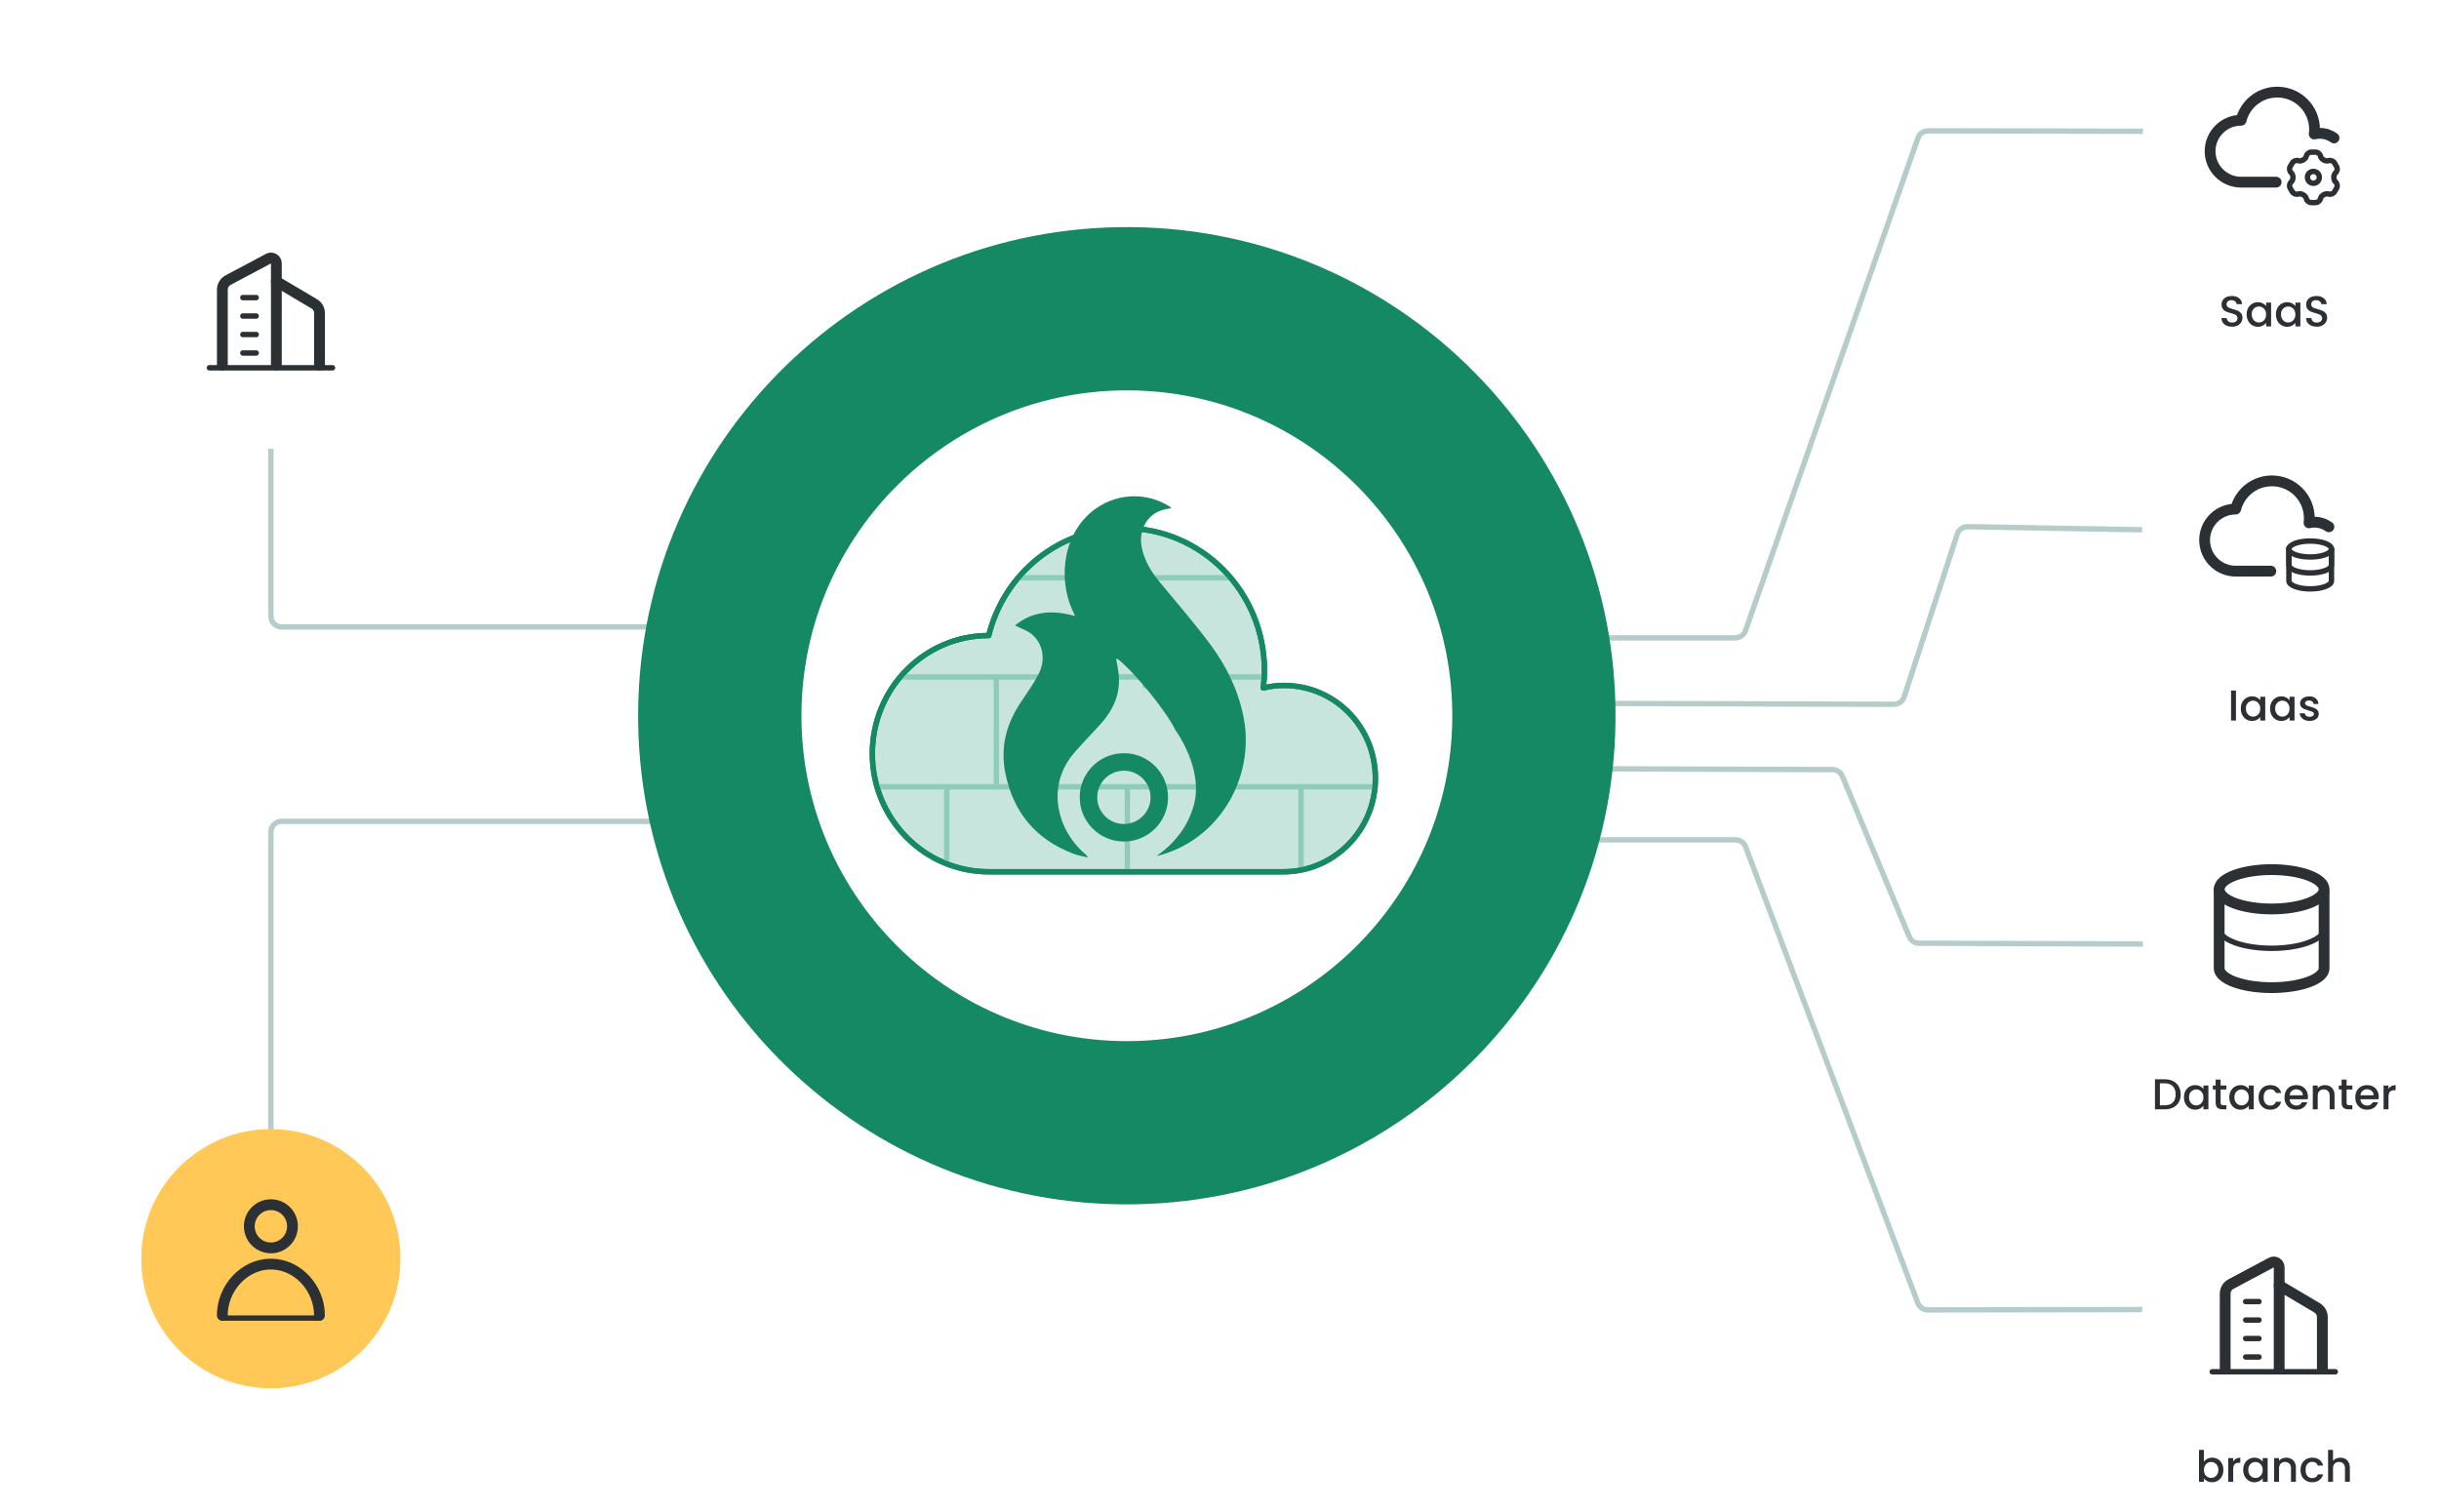 <?xml version="1.0" encoding="UTF-8"?> <svg xmlns="http://www.w3.org/2000/svg" width="271" height="168" viewBox="0 0 271 168" fill="none"><g clip-path="url(#clip0_14189_34152)"><rect width="270" height="168" transform="translate(0.5)" fill="white"></rect><rect width="270" height="168" transform="translate(1)" fill="white"></rect><g clip-path="url(#clip1_14189_34152)"><rect width="270" height="168" transform="translate(1)" fill="white"></rect><path d="M164.96 78.13L210.426 78.263C210.947 78.264 211.41 77.929 211.572 77.434L217.474 59.356C217.638 58.855 218.109 58.518 218.637 58.528L240.104 58.908" stroke="#B5CCCB" stroke-width="0.6" stroke-linecap="round"></path><g filter="url(#filter0_d_14189_34152)"><circle cx="14.4" cy="14.4" r="14.4" transform="matrix(1 0 0 -1 238 73.87)" fill="white"></circle></g><path d="M254.324 61.008C254.324 61.243 254.573 61.469 255.017 61.635C255.46 61.801 256.061 61.895 256.689 61.895C257.316 61.895 257.917 61.801 258.36 61.635C258.804 61.469 259.053 61.243 259.053 61.008C259.053 60.773 258.804 60.547 258.36 60.381C257.917 60.215 257.316 60.122 256.689 60.122C256.061 60.122 255.46 60.215 255.017 60.381C254.573 60.547 254.324 60.773 254.324 61.008Z" stroke="#2A3033" stroke-width="0.6" stroke-linecap="round" stroke-linejoin="round"></path><path d="M254.324 61.007V62.781C254.324 63.016 254.573 63.241 255.017 63.407C255.46 63.574 256.061 63.667 256.689 63.667C257.316 63.667 257.917 63.574 258.36 63.407C258.804 63.241 259.053 63.016 259.053 62.781V61.007" stroke="#2A3033" stroke-width="0.6" stroke-linecap="round" stroke-linejoin="round"></path><path d="M254.324 60.928V64.552C254.324 64.788 254.573 65.013 255.017 65.179C255.46 65.346 256.061 65.439 256.689 65.439C257.316 65.439 257.917 65.346 258.36 65.179C258.804 65.013 259.053 64.788 259.053 64.552V61.049" stroke="#2A3033" stroke-width="0.6" stroke-linecap="round" stroke-linejoin="round"></path><path d="M252.314 63.467H248.411C246.503 63.467 244.957 61.923 244.957 60.018C244.957 58.114 246.503 56.57 248.411 56.57C248.86 54.772 250.486 53.435 252.434 53.435C254.73 53.435 256.591 55.293 256.591 57.586C256.591 57.759 256.578 57.933 256.558 58.1C256.752 58.053 256.959 58.027 257.167 58.027C257.762 58.027 258.314 58.218 258.763 58.542" stroke="#2A3033" stroke-width="1.2" stroke-linecap="round" stroke-linejoin="round"></path><path d="M240.53 119.935C240.885 119.935 241.196 120.003 241.461 120.141C241.73 120.275 241.936 120.471 242.08 120.727C242.228 120.979 242.301 121.275 242.301 121.615C242.301 121.954 242.228 122.248 242.08 122.498C241.936 122.747 241.73 122.939 241.461 123.074C241.196 123.205 240.885 123.271 240.53 123.271H239.44V119.935H240.53ZM240.53 122.824C240.92 122.824 241.22 122.719 241.428 122.507C241.636 122.296 241.74 121.999 241.74 121.615C241.74 121.227 241.636 120.925 241.428 120.707C241.22 120.49 240.92 120.381 240.53 120.381H239.988V122.824H240.53ZM242.661 121.936C242.661 121.671 242.716 121.435 242.824 121.231C242.936 121.026 243.087 120.867 243.276 120.755C243.468 120.64 243.679 120.583 243.909 120.583C244.117 120.583 244.298 120.624 244.452 120.707C244.608 120.787 244.733 120.888 244.826 121.01V120.626H245.378V123.271H244.826V122.877C244.733 123.002 244.607 123.106 244.447 123.189C244.287 123.272 244.104 123.314 243.9 123.314C243.672 123.314 243.464 123.256 243.276 123.141C243.087 123.023 242.936 122.859 242.824 122.651C242.716 122.44 242.661 122.202 242.661 121.936ZM244.826 121.946C244.826 121.763 244.788 121.605 244.711 121.471C244.637 121.336 244.54 121.234 244.418 121.163C244.296 121.093 244.165 121.058 244.024 121.058C243.884 121.058 243.752 121.093 243.631 121.163C243.509 121.231 243.41 121.331 243.333 121.466C243.26 121.597 243.223 121.754 243.223 121.936C243.223 122.119 243.26 122.279 243.333 122.416C243.41 122.554 243.509 122.659 243.631 122.733C243.756 122.803 243.887 122.839 244.024 122.839C244.165 122.839 244.296 122.803 244.418 122.733C244.54 122.663 244.637 122.56 244.711 122.426C244.788 122.288 244.826 122.128 244.826 121.946ZM246.735 121.072V122.536C246.735 122.635 246.758 122.707 246.802 122.752C246.85 122.794 246.93 122.815 247.042 122.815H247.378V123.271H246.946C246.7 123.271 246.511 123.213 246.38 123.098C246.249 122.983 246.183 122.795 246.183 122.536V121.072H245.871V120.626H246.183V119.968H246.735V120.626H247.378V121.072H246.735ZM247.7 121.936C247.7 121.671 247.755 121.435 247.863 121.231C247.975 121.026 248.126 120.867 248.315 120.755C248.507 120.64 248.718 120.583 248.948 120.583C249.156 120.583 249.337 120.624 249.491 120.707C249.647 120.787 249.772 120.888 249.865 121.01V120.626H250.417V123.271H249.865V122.877C249.772 123.002 249.646 123.106 249.486 123.189C249.326 123.272 249.143 123.314 248.939 123.314C248.711 123.314 248.503 123.256 248.315 123.141C248.126 123.023 247.975 122.859 247.863 122.651C247.755 122.44 247.7 122.202 247.7 121.936ZM249.865 121.946C249.865 121.763 249.827 121.605 249.75 121.471C249.676 121.336 249.579 121.234 249.457 121.163C249.335 121.093 249.204 121.058 249.063 121.058C248.923 121.058 248.791 121.093 248.67 121.163C248.548 121.231 248.449 121.331 248.372 121.466C248.299 121.597 248.262 121.754 248.262 121.936C248.262 122.119 248.299 122.279 248.372 122.416C248.449 122.554 248.548 122.659 248.67 122.733C248.795 122.803 248.926 122.839 249.063 122.839C249.204 122.839 249.335 122.803 249.457 122.733C249.579 122.663 249.676 122.56 249.75 122.426C249.827 122.288 249.865 122.128 249.865 121.946ZM250.953 121.946C250.953 121.674 251.008 121.435 251.117 121.231C251.229 121.023 251.382 120.863 251.577 120.751C251.773 120.639 251.997 120.583 252.249 120.583C252.569 120.583 252.833 120.659 253.041 120.813C253.253 120.963 253.395 121.179 253.469 121.461H252.878C252.83 121.33 252.753 121.227 252.648 121.154C252.542 121.08 252.409 121.043 252.249 121.043C252.025 121.043 251.846 121.123 251.712 121.283C251.581 121.44 251.515 121.661 251.515 121.946C251.515 122.231 251.581 122.453 251.712 122.613C251.846 122.773 252.025 122.853 252.249 122.853C252.566 122.853 252.776 122.714 252.878 122.435H253.469C253.392 122.704 253.248 122.919 253.037 123.079C252.825 123.235 252.563 123.314 252.249 123.314C251.997 123.314 251.773 123.258 251.577 123.146C251.382 123.031 251.229 122.871 251.117 122.666C251.008 122.458 250.953 122.218 250.953 121.946ZM256.438 121.883C256.438 121.983 256.432 122.072 256.419 122.152H254.398C254.414 122.363 254.492 122.533 254.633 122.661C254.774 122.789 254.947 122.853 255.152 122.853C255.446 122.853 255.654 122.73 255.776 122.483H256.366C256.286 122.727 256.14 122.927 255.929 123.083C255.721 123.237 255.462 123.314 255.152 123.314C254.899 123.314 254.672 123.258 254.47 123.146C254.272 123.031 254.115 122.871 254 122.666C253.888 122.458 253.832 122.218 253.832 121.946C253.832 121.674 253.886 121.435 253.995 121.231C254.107 121.023 254.262 120.863 254.46 120.751C254.662 120.639 254.892 120.583 255.152 120.583C255.401 120.583 255.624 120.637 255.819 120.746C256.014 120.855 256.166 121.008 256.275 121.207C256.384 121.402 256.438 121.627 256.438 121.883ZM255.867 121.711C255.864 121.509 255.792 121.347 255.651 121.226C255.51 121.104 255.336 121.043 255.128 121.043C254.939 121.043 254.777 121.104 254.643 121.226C254.508 121.344 254.428 121.506 254.403 121.711H255.867ZM258.311 120.583C258.519 120.583 258.704 120.626 258.868 120.712C259.034 120.799 259.164 120.927 259.256 121.096C259.349 121.266 259.396 121.471 259.396 121.711V123.271H258.853V121.792C258.853 121.555 258.794 121.375 258.676 121.25C258.557 121.122 258.396 121.058 258.191 121.058C257.986 121.058 257.823 121.122 257.701 121.25C257.583 121.375 257.524 121.555 257.524 121.792V123.271H256.976V120.626H257.524V120.928C257.613 120.819 257.727 120.735 257.864 120.674C258.005 120.613 258.154 120.583 258.311 120.583ZM260.732 121.072V122.536C260.732 122.635 260.754 122.707 260.799 122.752C260.847 122.794 260.927 122.815 261.039 122.815H261.375V123.271H260.943C260.697 123.271 260.508 123.213 260.377 123.098C260.246 122.983 260.18 122.795 260.18 122.536V121.072H259.868V120.626H260.18V119.968H260.732V120.626H261.375V121.072H260.732ZM264.304 121.883C264.304 121.983 264.297 122.072 264.284 122.152H262.264C262.28 122.363 262.358 122.533 262.499 122.661C262.64 122.789 262.812 122.853 263.017 122.853C263.312 122.853 263.52 122.73 263.641 122.483H264.232C264.152 122.727 264.006 122.927 263.795 123.083C263.587 123.237 263.328 123.314 263.017 123.314C262.764 123.314 262.537 123.258 262.336 123.146C262.137 123.031 261.98 122.871 261.865 122.666C261.753 122.458 261.697 122.218 261.697 121.946C261.697 121.674 261.752 121.435 261.86 121.231C261.972 121.023 262.128 120.863 262.326 120.751C262.528 120.639 262.758 120.583 263.017 120.583C263.267 120.583 263.489 120.637 263.684 120.746C263.88 120.855 264.032 121.008 264.14 121.207C264.249 121.402 264.304 121.627 264.304 121.883ZM263.732 121.711C263.729 121.509 263.657 121.347 263.516 121.226C263.376 121.104 263.201 121.043 262.993 121.043C262.804 121.043 262.643 121.104 262.508 121.226C262.374 121.344 262.294 121.506 262.268 121.711H263.732ZM265.389 121.01C265.469 120.875 265.575 120.771 265.706 120.698C265.84 120.621 265.999 120.583 266.181 120.583V121.149H266.042C265.828 121.149 265.664 121.203 265.552 121.312C265.444 121.421 265.389 121.61 265.389 121.879V123.271H264.842V120.626H265.389V121.01Z" fill="#2A3033"></path><path d="M165.099 70.882L192.813 70.881C193.323 70.88 193.777 70.558 193.945 70.077L213.101 15.345C213.27 14.863 213.725 14.54 214.236 14.541L239.499 14.588" stroke="#B5CCCB" stroke-width="0.6" stroke-linecap="round"></path><path d="M165.099 93.327L192.835 93.328C193.334 93.328 193.781 93.637 193.957 94.103L213.089 144.788C213.266 145.255 213.713 145.564 214.213 145.563L239.499 145.52" stroke="#B5CCCB" stroke-width="0.6" stroke-linecap="round"></path><path d="M165.103 85.386L203.606 85.523C204.088 85.524 204.522 85.815 204.708 86.26L212.132 104.078C212.317 104.523 212.751 104.814 213.234 104.815L239.753 104.905" stroke="#B5CCCB" stroke-width="0.6" stroke-linecap="round"></path><g filter="url(#filter1_d_14189_34152)"><circle cx="14.4" cy="14.4" r="14.4" transform="matrix(1 0 0 -1 238 117.67)" fill="white"></circle></g><path d="M246.574 98.821C246.574 99.401 247.188 99.957 248.281 100.367C249.375 100.777 250.857 101.007 252.403 101.007C253.949 101.007 255.431 100.777 256.525 100.367C257.618 99.957 258.232 99.401 258.232 98.821C258.232 98.241 257.618 97.685 256.525 97.275C255.431 96.865 253.949 96.635 252.403 96.635C250.857 96.635 249.375 96.865 248.281 97.275C247.188 97.685 246.574 98.241 246.574 98.821Z" stroke="#2A3033" stroke-width="1.2" stroke-linecap="round" stroke-linejoin="round"></path><path d="M246.574 98.822V103.194C246.574 103.774 247.188 104.329 248.281 104.739C249.375 105.149 250.857 105.38 252.403 105.38C253.949 105.38 255.431 105.149 256.525 104.739C257.618 104.329 258.232 103.774 258.232 103.194V98.822" stroke="#2A3033" stroke-width="0.6" stroke-linecap="round" stroke-linejoin="round"></path><path d="M246.574 98.822V107.603C246.574 108.173 247.188 108.719 248.281 109.122C249.375 109.525 250.857 109.751 252.403 109.751C253.949 109.751 255.431 109.525 256.525 109.122C257.618 108.719 258.232 108.173 258.232 107.603V99.116" stroke="#2A3033" stroke-width="1.2" stroke-linecap="round" stroke-linejoin="round"></path><g filter="url(#filter2_d_14189_34152)"><circle cx="14.4" cy="14.4" r="14.4" transform="matrix(1 0 0 -1 238 30.67)" fill="white"></circle></g><path d="M257.51 20.175C257.768 19.917 257.768 19.499 257.51 19.241C257.252 18.983 256.834 18.983 256.576 19.241C256.318 19.499 256.318 19.917 256.576 20.175C256.834 20.433 257.252 20.433 257.51 20.175Z" stroke="#2A3033" stroke-width="0.6" stroke-linecap="round" stroke-linejoin="round"></path><path d="M259.318 19.709C259.318 19.704 259.318 19.7 259.317 19.695C259.316 19.509 259.375 19.325 259.512 19.199V19.199C259.707 19.019 259.75 18.727 259.616 18.498L259.395 18.12C259.26 17.889 258.983 17.78 258.727 17.858V17.858C258.548 17.912 258.356 17.871 258.194 17.777C258.184 17.771 258.173 17.765 258.163 17.759C258.001 17.669 257.871 17.525 257.829 17.345V17.345C257.769 17.088 257.54 16.907 257.277 16.907H256.812C256.548 16.907 256.32 17.088 256.259 17.345V17.345C256.217 17.525 256.087 17.669 255.926 17.759C255.915 17.765 255.905 17.771 255.894 17.777C255.732 17.872 255.541 17.912 255.362 17.858V17.858C255.105 17.78 254.829 17.889 254.693 18.12L254.472 18.498C254.338 18.727 254.381 19.019 254.577 19.199V19.199C254.713 19.325 254.772 19.509 254.771 19.695C254.771 19.7 254.771 19.704 254.771 19.709C254.771 19.714 254.771 19.719 254.771 19.723C254.772 19.909 254.713 20.094 254.577 20.22V20.22C254.381 20.399 254.338 20.691 254.472 20.92L254.693 21.298C254.829 21.529 255.105 21.638 255.362 21.561V21.561C255.541 21.507 255.732 21.547 255.894 21.641C255.905 21.647 255.915 21.653 255.925 21.659C256.087 21.75 256.217 21.893 256.259 22.074V22.074C256.32 22.33 256.548 22.511 256.812 22.511H257.276C257.54 22.511 257.769 22.33 257.829 22.073V22.073C257.871 21.893 258.001 21.749 258.163 21.659C258.173 21.653 258.184 21.647 258.194 21.641C258.356 21.547 258.547 21.507 258.726 21.561V21.561C258.983 21.638 259.26 21.529 259.395 21.298L259.616 20.92C259.75 20.691 259.707 20.399 259.511 20.22V20.22C259.375 20.094 259.316 19.909 259.317 19.724C259.318 19.719 259.318 19.714 259.318 19.709Z" stroke="#2A3033" stroke-width="0.6" stroke-linejoin="round"></path><path d="M252.905 20.242H249.012C247.109 20.242 245.566 18.702 245.566 16.802C245.566 14.902 247.109 13.362 249.012 13.362C249.459 11.569 251.082 10.235 253.025 10.235C255.315 10.235 257.172 12.089 257.172 14.376C257.172 14.549 257.158 14.722 257.138 14.889C257.332 14.842 257.539 14.816 257.746 14.816C258.34 14.816 258.89 15.006 259.338 15.33" stroke="#2A3033" stroke-width="1.2" stroke-linecap="round" stroke-linejoin="round"></path><path d="M102.398 69.67H31.298C30.635 69.67 30.098 69.133 30.098 68.47V47.17" stroke="#B5CCCB" stroke-width="0.6" stroke-linecap="round"></path><path d="M102.098 91.27H31.298C30.635 91.27 30.098 91.808 30.098 92.47V132.07" stroke="#B5CCCB" stroke-width="0.6" stroke-linecap="round"></path><circle cx="125.201" cy="80.17" r="39.65" fill="white"></circle><path d="M142.645 76.169C141.868 76.169 141.091 76.271 140.364 76.449C140.44 75.813 140.49 75.151 140.49 74.49C140.49 65.765 133.521 58.693 124.924 58.693C117.63 58.693 111.539 63.781 109.86 70.623C102.716 70.623 96.926 76.499 96.926 83.749C96.926 90.999 102.716 96.875 109.86 96.875H142.595C148.235 96.875 152.822 92.246 152.822 86.497C152.822 80.748 148.31 76.169 142.645 76.169Z" fill="#C7E5DC" stroke="#158864" stroke-width="0.6" stroke-linecap="round" stroke-linejoin="round"></path><path d="M152.82 87.43L97.711 87.43" stroke="#8FCBB9" stroke-width="0.6" stroke-linecap="round"></path><path d="M140.229 75.226L100.078 75.226" stroke="#8FCBB9" stroke-width="0.6" stroke-linecap="round"></path><path d="M136.681 64.203L113.062 64.203" stroke="#8FCBB9" stroke-width="0.6" stroke-linecap="round"></path><path d="M134.715 75.422V87.428" stroke="#8FCBB9" stroke-width="0.6" stroke-linecap="round"></path><path d="M110.703 75.422V87.428" stroke="#8FCBB9" stroke-width="0.6" stroke-linecap="round"></path><path d="M127.234 64.203V76.209" stroke="#8FCBB9" stroke-width="0.6" stroke-linecap="round"></path><path d="M125.266 87.43V96.483" stroke="#8FCBB9" stroke-width="0.6" stroke-linecap="round"></path><path d="M105.191 87.43V95.696" stroke="#8FCBB9" stroke-width="0.6" stroke-linecap="round"></path><path d="M144.555 87.43V96.483" stroke="#8FCBB9" stroke-width="0.6" stroke-linecap="round"></path><path d="M142.645 76.169C141.868 76.169 141.091 76.271 140.364 76.449C140.44 75.813 140.49 75.151 140.49 74.49C140.49 65.765 133.521 58.693 124.924 58.693C117.63 58.693 111.539 63.781 109.86 70.623C102.716 70.623 96.926 76.499 96.926 83.749C96.926 90.999 102.716 96.875 109.86 96.875H142.595C148.235 96.875 152.822 92.246 152.822 86.497C152.822 80.748 148.31 76.169 142.645 76.169Z" stroke="#158864" stroke-width="0.6" stroke-linecap="round" stroke-linejoin="round"></path><path d="M128.022 88.635C128.038 86.9 126.64 85.476 124.906 85.46C123.172 85.443 121.747 86.841 121.731 88.576C121.715 90.31 123.113 91.734 124.847 91.75C126.581 91.767 128.005 90.369 128.022 88.635ZM129.599 88.649C129.575 91.258 127.44 93.353 124.832 93.328C122.223 93.304 120.128 91.169 120.153 88.561C120.177 85.952 122.312 83.857 124.92 83.882C127.529 83.906 129.624 86.04 129.599 88.649Z" fill="#158864" stroke="#158864" stroke-width="0.367" stroke-miterlimit="10"></path><path d="M112.78 69.501C114.736 67.897 116.961 67.756 119.453 68.458C119.315 68.157 119.232 67.971 119.148 67.786C117.546 64.278 118.074 59.021 121.861 56.443C124.329 54.764 127.511 54.707 130.016 56.326C130.057 56.353 130.087 56.4 130.153 56.47C129.841 56.529 129.559 56.569 129.286 56.638C127.519 57.097 126.504 58.823 126.84 60.714C127.123 62.298 127.936 63.579 128.942 64.787C130.814 67.042 132.734 69.262 134.481 71.615C136.273 74.025 137.588 76.709 138.175 79.703C139.512 86.51 135.327 93.506 128.502 95.127C130.492 93.736 131.933 91.931 132.618 89.58C133.821 85.457 130.595 81.127 130.595 81.127C129.69 79.205 126.366 75.021 124.265 73.286C124.213 73.241 124.137 73.226 124.014 73.172C124.11 73.748 124.218 74.272 124.282 74.803C124.562 77.08 123.685 78.939 122.191 80.565C121.266 81.571 120.32 82.555 119.418 83.581C116.137 87.314 117.499 92.21 120.426 94.769C120.588 94.91 120.755 95.048 120.883 95.298C120.328 95.152 119.75 95.06 119.217 94.855C115.073 93.258 112.569 90.263 111.701 85.88C111.129 82.99 111.829 80.397 113.451 77.997C114.132 76.986 114.837 75.983 115.4 74.905C116.231 73.308 115.884 71.464 114.591 70.438C114.083 70.035 113.424 69.828 112.78 69.504V69.501Z" fill="#158864"></path><path d="M161.365 79.875C161.552 59.937 145.485 43.566 125.547 43.379C105.609 43.191 89.238 59.259 89.051 79.197C88.863 99.135 104.931 115.505 124.869 115.693C144.807 115.88 161.177 99.813 161.365 79.875ZM179.5 80.046C179.219 110.03 154.682 134.115 124.692 133.833C94.708 133.552 70.624 109.016 70.905 79.026C71.186 49.041 95.728 24.957 125.712 25.238C155.697 25.52 179.781 50.056 179.5 80.046Z" fill="#158864"></path><path d="M248.442 76.734V80.07H247.894V76.734H248.442ZM248.978 78.736C248.978 78.47 249.032 78.235 249.141 78.03C249.253 77.826 249.403 77.667 249.592 77.555C249.784 77.44 249.995 77.382 250.226 77.382C250.434 77.382 250.614 77.424 250.768 77.507C250.925 77.587 251.05 77.688 251.142 77.809V77.425H251.694V80.07H251.142V79.677C251.05 79.802 250.923 79.906 250.763 79.989C250.603 80.072 250.421 80.114 250.216 80.114C249.989 80.114 249.781 80.056 249.592 79.941C249.403 79.822 249.253 79.659 249.141 79.451C249.032 79.24 248.978 79.001 248.978 78.736ZM251.142 78.746C251.142 78.563 251.104 78.405 251.027 78.27C250.954 78.136 250.856 78.034 250.734 77.963C250.613 77.893 250.482 77.858 250.341 77.858C250.2 77.858 250.069 77.893 249.947 77.963C249.826 78.03 249.726 78.131 249.65 78.266C249.576 78.397 249.539 78.553 249.539 78.736C249.539 78.918 249.576 79.078 249.65 79.216C249.726 79.353 249.826 79.459 249.947 79.533C250.072 79.603 250.203 79.638 250.341 79.638C250.482 79.638 250.613 79.603 250.734 79.533C250.856 79.462 250.954 79.36 251.027 79.225C251.104 79.088 251.142 78.928 251.142 78.746ZM252.231 78.736C252.231 78.47 252.285 78.235 252.394 78.03C252.506 77.826 252.656 77.667 252.845 77.555C253.037 77.44 253.248 77.382 253.479 77.382C253.687 77.382 253.868 77.424 254.021 77.507C254.178 77.587 254.303 77.688 254.396 77.809V77.425H254.948V80.07H254.396V79.677C254.303 79.802 254.176 79.906 254.016 79.989C253.856 80.072 253.674 80.114 253.469 80.114C253.242 80.114 253.034 80.056 252.845 79.941C252.656 79.822 252.506 79.659 252.394 79.451C252.285 79.24 252.231 79.001 252.231 78.736ZM254.396 78.746C254.396 78.563 254.357 78.405 254.28 78.27C254.207 78.136 254.109 78.034 253.988 77.963C253.866 77.893 253.735 77.858 253.594 77.858C253.453 77.858 253.322 77.893 253.2 77.963C253.079 78.03 252.98 78.131 252.903 78.266C252.829 78.397 252.792 78.553 252.792 78.736C252.792 78.918 252.829 79.078 252.903 79.216C252.98 79.353 253.079 79.459 253.2 79.533C253.325 79.603 253.456 79.638 253.594 79.638C253.735 79.638 253.866 79.603 253.988 79.533C254.109 79.462 254.207 79.36 254.28 79.225C254.357 79.088 254.396 78.928 254.396 78.746ZM256.626 80.114C256.418 80.114 256.231 80.077 256.065 80.003C255.901 79.926 255.772 79.824 255.676 79.696C255.58 79.565 255.529 79.419 255.522 79.259H256.089C256.098 79.371 256.151 79.466 256.247 79.542C256.346 79.616 256.469 79.653 256.617 79.653C256.77 79.653 256.889 79.624 256.972 79.566C257.058 79.505 257.101 79.429 257.101 79.336C257.101 79.237 257.053 79.163 256.957 79.115C256.865 79.067 256.716 79.014 256.511 78.957C256.313 78.902 256.151 78.85 256.026 78.798C255.901 78.747 255.793 78.669 255.7 78.563C255.61 78.457 255.565 78.318 255.565 78.145C255.565 78.005 255.607 77.877 255.69 77.761C255.773 77.643 255.892 77.55 256.045 77.483C256.202 77.416 256.381 77.382 256.583 77.382C256.884 77.382 257.125 77.459 257.308 77.613C257.493 77.763 257.593 77.969 257.605 78.232H257.058C257.049 78.114 257.001 78.019 256.914 77.949C256.828 77.878 256.711 77.843 256.564 77.843C256.42 77.843 256.309 77.87 256.233 77.925C256.156 77.979 256.117 78.051 256.117 78.141C256.117 78.211 256.143 78.27 256.194 78.318C256.245 78.366 256.308 78.405 256.381 78.433C256.455 78.459 256.564 78.493 256.708 78.534C256.9 78.585 257.057 78.638 257.178 78.693C257.303 78.744 257.41 78.821 257.5 78.923C257.589 79.025 257.636 79.162 257.639 79.331C257.639 79.481 257.597 79.616 257.514 79.734C257.431 79.853 257.313 79.945 257.159 80.013C257.009 80.08 256.831 80.114 256.626 80.114Z" fill="#2A3033"></path><path d="M248.012 36.304C247.788 36.304 247.586 36.266 247.407 36.189C247.228 36.109 247.087 35.997 246.984 35.853C246.882 35.709 246.831 35.541 246.831 35.349H247.416C247.429 35.493 247.485 35.611 247.584 35.704C247.687 35.797 247.829 35.843 248.012 35.843C248.2 35.843 248.348 35.798 248.453 35.709C248.559 35.616 248.612 35.498 248.612 35.354C248.612 35.242 248.578 35.151 248.511 35.08C248.447 35.01 248.365 34.955 248.266 34.917C248.17 34.879 248.036 34.837 247.863 34.792C247.645 34.734 247.468 34.677 247.33 34.619C247.196 34.559 247.08 34.466 246.984 34.341C246.888 34.216 246.84 34.05 246.84 33.842C246.84 33.65 246.888 33.482 246.984 33.338C247.08 33.194 247.215 33.083 247.388 33.007C247.56 32.93 247.76 32.891 247.988 32.891C248.311 32.891 248.575 32.973 248.78 33.136C248.988 33.296 249.103 33.517 249.125 33.798H248.52C248.511 33.677 248.453 33.573 248.348 33.486C248.242 33.4 248.103 33.357 247.93 33.357C247.773 33.357 247.645 33.397 247.546 33.477C247.447 33.557 247.397 33.672 247.397 33.822C247.397 33.925 247.428 34.01 247.488 34.077C247.552 34.141 247.632 34.192 247.728 34.23C247.824 34.269 247.956 34.31 248.122 34.355C248.343 34.416 248.522 34.477 248.66 34.538C248.8 34.599 248.919 34.693 249.015 34.821C249.114 34.946 249.164 35.114 249.164 35.325C249.164 35.495 249.117 35.654 249.024 35.805C248.935 35.955 248.802 36.077 248.626 36.17C248.453 36.259 248.248 36.304 248.012 36.304ZM249.627 34.936C249.627 34.67 249.681 34.435 249.79 34.23C249.902 34.026 250.052 33.867 250.241 33.755C250.433 33.64 250.644 33.583 250.875 33.583C251.083 33.583 251.264 33.624 251.417 33.707C251.574 33.787 251.699 33.888 251.792 34.01V33.626H252.344V36.27H251.792V35.877C251.699 36.002 251.572 36.106 251.412 36.189C251.252 36.272 251.07 36.314 250.865 36.314C250.638 36.314 250.43 36.256 250.241 36.141C250.052 36.023 249.902 35.859 249.79 35.651C249.681 35.44 249.627 35.202 249.627 34.936ZM251.792 34.946C251.792 34.763 251.753 34.605 251.676 34.471C251.603 34.336 251.505 34.234 251.384 34.163C251.262 34.093 251.131 34.058 250.99 34.058C250.849 34.058 250.718 34.093 250.596 34.163C250.475 34.23 250.376 34.331 250.299 34.466C250.225 34.597 250.188 34.754 250.188 34.936C250.188 35.118 250.225 35.279 250.299 35.416C250.376 35.554 250.475 35.659 250.596 35.733C250.721 35.803 250.852 35.839 250.99 35.839C251.131 35.839 251.262 35.803 251.384 35.733C251.505 35.663 251.603 35.56 251.676 35.426C251.753 35.288 251.792 35.128 251.792 34.946ZM252.88 34.936C252.88 34.67 252.934 34.435 253.043 34.23C253.155 34.026 253.306 33.867 253.494 33.755C253.686 33.64 253.898 33.583 254.128 33.583C254.336 33.583 254.517 33.624 254.67 33.707C254.827 33.787 254.952 33.888 255.045 34.01V33.626H255.597V36.27H255.045V35.877C254.952 36.002 254.826 36.106 254.666 36.189C254.506 36.272 254.323 36.314 254.118 36.314C253.891 36.314 253.683 36.256 253.494 36.141C253.306 36.023 253.155 35.859 253.043 35.651C252.934 35.44 252.88 35.202 252.88 34.936ZM255.045 34.946C255.045 34.763 255.006 34.605 254.93 34.471C254.856 34.336 254.758 34.234 254.637 34.163C254.515 34.093 254.384 34.058 254.243 34.058C254.102 34.058 253.971 34.093 253.85 34.163C253.728 34.23 253.629 34.331 253.552 34.466C253.478 34.597 253.442 34.754 253.442 34.936C253.442 35.118 253.478 35.279 253.552 35.416C253.629 35.554 253.728 35.659 253.85 35.733C253.974 35.803 254.106 35.839 254.243 35.839C254.384 35.839 254.515 35.803 254.637 35.733C254.758 35.663 254.856 35.56 254.93 35.426C255.006 35.288 255.045 35.128 255.045 34.946ZM257.415 36.304C257.191 36.304 256.989 36.266 256.81 36.189C256.631 36.109 256.49 35.997 256.387 35.853C256.285 35.709 256.234 35.541 256.234 35.349H256.819C256.832 35.493 256.888 35.611 256.987 35.704C257.09 35.797 257.232 35.843 257.415 35.843C257.603 35.843 257.751 35.798 257.856 35.709C257.962 35.616 258.015 35.498 258.015 35.354C258.015 35.242 257.981 35.151 257.914 35.08C257.85 35.01 257.768 34.955 257.669 34.917C257.573 34.879 257.439 34.837 257.266 34.792C257.048 34.734 256.871 34.677 256.733 34.619C256.599 34.559 256.483 34.466 256.387 34.341C256.291 34.216 256.243 34.05 256.243 33.842C256.243 33.65 256.291 33.482 256.387 33.338C256.483 33.194 256.618 33.083 256.791 33.007C256.963 32.93 257.163 32.891 257.391 32.891C257.714 32.891 257.978 32.973 258.183 33.136C258.391 33.296 258.506 33.517 258.528 33.798H257.923C257.914 33.677 257.856 33.573 257.751 33.486C257.645 33.4 257.506 33.357 257.333 33.357C257.176 33.357 257.048 33.397 256.949 33.477C256.85 33.557 256.8 33.672 256.8 33.822C256.8 33.925 256.831 34.01 256.891 34.077C256.955 34.141 257.035 34.192 257.131 34.23C257.227 34.269 257.359 34.31 257.525 34.355C257.746 34.416 257.925 34.477 258.063 34.538C258.203 34.599 258.322 34.693 258.418 34.821C258.517 34.946 258.567 35.114 258.567 35.325C258.567 35.495 258.52 35.654 258.427 35.805C258.338 35.955 258.205 36.077 258.029 36.17C257.856 36.259 257.651 36.304 257.415 36.304Z" fill="#2A3033"></path><g filter="url(#filter3_d_14189_34152)"><circle cx="14.4" cy="14.4" r="14.4" transform="matrix(1 0 0 -1 15.695 49.87)" fill="white"></circle></g><path d="M24.707 40.57L24.707 32.19C24.707 31.747 24.951 31.34 25.342 31.131L29.825 28.741C30.224 28.527 30.707 28.817 30.707 29.27V40.57" stroke="#2A3033" stroke-width="1.2" stroke-linecap="round" stroke-linejoin="round"></path><path d="M35.503 40.57V34.798C35.503 34.374 35.279 33.982 34.915 33.766L30.703 31.27" stroke="#2A3033" stroke-width="1.2" stroke-linecap="round" stroke-linejoin="round"></path><path d="M26.984 33.07H28.467" stroke="#2A3033" stroke-width="0.6" stroke-linecap="round"></path><path d="M26.984 35.121H28.467" stroke="#2A3033" stroke-width="0.6" stroke-linecap="round"></path><path d="M26.984 37.174H28.467" stroke="#2A3033" stroke-width="0.6" stroke-linecap="round"></path><path d="M26.984 39.227H28.467" stroke="#2A3033" stroke-width="0.6" stroke-linecap="round"></path><path d="M36.946 40.87H23.266" stroke="#2A3033" stroke-width="0.6" stroke-miterlimit="10" stroke-linecap="round" stroke-linejoin="round"></path><path d="M244.879 162.419C244.972 162.291 245.098 162.187 245.258 162.107C245.421 162.024 245.602 161.982 245.801 161.982C246.034 161.982 246.245 162.038 246.434 162.15C246.623 162.262 246.772 162.422 246.881 162.63C246.989 162.835 247.044 163.07 247.044 163.336C247.044 163.602 246.989 163.84 246.881 164.051C246.772 164.259 246.621 164.422 246.429 164.541C246.241 164.656 246.031 164.714 245.801 164.714C245.596 164.714 245.413 164.674 245.253 164.594C245.097 164.514 244.972 164.411 244.879 164.286V164.67H244.332V161.118H244.879V162.419ZM246.487 163.336C246.487 163.154 246.449 162.997 246.372 162.866C246.298 162.731 246.199 162.63 246.074 162.563C245.953 162.493 245.821 162.458 245.681 162.458C245.543 162.458 245.412 162.493 245.287 162.563C245.165 162.634 245.066 162.736 244.989 162.87C244.916 163.005 244.879 163.163 244.879 163.346C244.879 163.528 244.916 163.688 244.989 163.826C245.066 163.96 245.165 164.062 245.287 164.133C245.412 164.203 245.543 164.238 245.681 164.238C245.821 164.238 245.953 164.203 246.074 164.133C246.199 164.059 246.298 163.954 246.372 163.816C246.449 163.678 246.487 163.518 246.487 163.336ZM248.132 162.41C248.212 162.275 248.318 162.171 248.449 162.098C248.583 162.021 248.742 161.982 248.924 161.982V162.549H248.785C248.571 162.549 248.407 162.603 248.295 162.712C248.187 162.821 248.132 163.01 248.132 163.278V164.67H247.585V162.026H248.132V162.41ZM249.245 163.336C249.245 163.07 249.299 162.835 249.408 162.63C249.52 162.426 249.67 162.267 249.859 162.155C250.051 162.04 250.262 161.982 250.493 161.982C250.701 161.982 250.882 162.024 251.035 162.107C251.192 162.187 251.317 162.288 251.41 162.41V162.026H251.962V164.67H251.41V164.277C251.317 164.402 251.19 164.506 251.03 164.589C250.87 164.672 250.688 164.714 250.483 164.714C250.256 164.714 250.048 164.656 249.859 164.541C249.67 164.422 249.52 164.259 249.408 164.051C249.299 163.84 249.245 163.602 249.245 163.336ZM251.41 163.346C251.41 163.163 251.371 163.005 251.294 162.87C251.221 162.736 251.123 162.634 251.002 162.563C250.88 162.493 250.749 162.458 250.608 162.458C250.467 162.458 250.336 162.493 250.214 162.563C250.093 162.63 249.994 162.731 249.917 162.866C249.843 162.997 249.806 163.154 249.806 163.336C249.806 163.518 249.843 163.678 249.917 163.816C249.994 163.954 250.093 164.059 250.214 164.133C250.339 164.203 250.47 164.238 250.608 164.238C250.749 164.238 250.88 164.203 251.002 164.133C251.123 164.062 251.221 163.96 251.294 163.826C251.371 163.688 251.41 163.528 251.41 163.346ZM254.015 161.982C254.223 161.982 254.408 162.026 254.572 162.112C254.738 162.198 254.868 162.326 254.96 162.496C255.053 162.666 255.1 162.87 255.1 163.11V164.67H254.557V163.192C254.557 162.955 254.498 162.774 254.38 162.65C254.261 162.522 254.1 162.458 253.895 162.458C253.69 162.458 253.527 162.522 253.405 162.65C253.287 162.774 253.228 162.955 253.228 163.192V164.67H252.68V162.026H253.228V162.328C253.317 162.219 253.431 162.134 253.568 162.074C253.709 162.013 253.858 161.982 254.015 161.982ZM255.615 163.346C255.615 163.074 255.67 162.835 255.778 162.63C255.89 162.422 256.044 162.262 256.239 162.15C256.434 162.038 256.658 161.982 256.911 161.982C257.231 161.982 257.495 162.059 257.703 162.213C257.914 162.363 258.057 162.579 258.13 162.861H257.54C257.492 162.73 257.415 162.627 257.31 162.554C257.204 162.48 257.071 162.443 256.911 162.443C256.687 162.443 256.508 162.523 256.374 162.683C256.242 162.84 256.177 163.061 256.177 163.346C256.177 163.63 256.242 163.853 256.374 164.013C256.508 164.173 256.687 164.253 256.911 164.253C257.228 164.253 257.438 164.114 257.54 163.835H258.13C258.054 164.104 257.91 164.318 257.698 164.478C257.487 164.635 257.225 164.714 256.911 164.714C256.658 164.714 256.434 164.658 256.239 164.546C256.044 164.43 255.89 164.27 255.778 164.066C255.67 163.858 255.615 163.618 255.615 163.346ZM260.044 161.982C260.245 161.982 260.424 162.026 260.581 162.112C260.741 162.198 260.866 162.326 260.956 162.496C261.048 162.666 261.095 162.87 261.095 163.11V164.67H260.552V163.192C260.552 162.955 260.493 162.774 260.375 162.65C260.256 162.522 260.095 162.458 259.89 162.458C259.685 162.458 259.522 162.522 259.4 162.65C259.282 162.774 259.223 162.955 259.223 163.192V164.67H258.676V161.118H259.223V162.333C259.316 162.221 259.432 162.134 259.573 162.074C259.717 162.013 259.874 161.982 260.044 161.982Z" fill="#2A3033"></path><g filter="url(#filter4_d_14189_34152)"><circle cx="14.4" cy="14.4" r="14.4" transform="matrix(1 0 0 -1 15.695 154.27)" fill="#FFC857"></circle></g><path d="M35.5 146.47L24.7 146.47" stroke="#2A3033" stroke-width="0.6" stroke-miterlimit="10" stroke-linecap="round" stroke-linejoin="round"></path><path d="M30.099 138.671C31.425 138.671 32.499 137.596 32.499 136.271C32.499 134.945 31.425 133.871 30.099 133.871C28.774 133.871 27.699 134.945 27.699 136.271C27.699 137.596 28.774 138.671 30.099 138.671Z" stroke="#2A3033" stroke-width="1.2" stroke-miterlimit="10" stroke-linejoin="round"></path><path d="M24.699 146.17C24.699 143.177 27.106 140.47 30.099 140.47C33.092 140.47 35.499 143.177 35.499 146.17" stroke="#2A3033" stroke-width="1.2" stroke-miterlimit="10" stroke-linecap="round" stroke-linejoin="round"></path><g filter="url(#filter5_d_14189_34152)"><circle cx="14.4" cy="14.4" r="14.4" transform="matrix(1 0 0 -1 238 160.834)" fill="white"></circle></g><path d="M247.242 152.135L247.242 143.755C247.242 143.312 247.486 142.905 247.877 142.697L252.36 140.306C252.759 140.093 253.242 140.382 253.242 140.835V152.135" stroke="#2A3033" stroke-width="1.2" stroke-linecap="round" stroke-linejoin="round"></path><path d="M258.038 152.135V146.364C258.038 145.94 257.815 145.547 257.45 145.331L253.238 142.835" stroke="#2A3033" stroke-width="1.2" stroke-linecap="round" stroke-linejoin="round"></path><path d="M249.516 144.636H250.998" stroke="#2A3033" stroke-width="0.6" stroke-linecap="round"></path><path d="M249.516 146.688H250.998" stroke="#2A3033" stroke-width="0.6" stroke-linecap="round"></path><path d="M249.516 148.742H250.998" stroke="#2A3033" stroke-width="0.6" stroke-linecap="round"></path><path d="M249.516 150.793H250.998" stroke="#2A3033" stroke-width="0.6" stroke-linecap="round"></path><path d="M259.481 152.435H245.801" stroke="#2A3033" stroke-width="0.6" stroke-miterlimit="10" stroke-linecap="round" stroke-linejoin="round"></path></g></g><defs><filter id="filter0_d_14189_34152" x="232" y="39.07" width="40.801" height="40.8" filterUnits="userSpaceOnUse" color-interpolation-filters="sRGB"><feFlood flood-opacity="0" result="BackgroundImageFix"></feFlood><feColorMatrix in="SourceAlpha" type="matrix" values="0 0 0 0 0 0 0 0 0 0 0 0 0 0 0 0 0 0 127 0" result="hardAlpha"></feColorMatrix><feOffset></feOffset><feGaussianBlur stdDeviation="3"></feGaussianBlur><feComposite in2="hardAlpha" operator="out"></feComposite><feColorMatrix type="matrix" values="0 0 0 0 0 0 0 0 0 0 0 0 0 0 0 0 0 0 0.1 0"></feColorMatrix><feBlend mode="normal" in2="BackgroundImageFix" result="effect1_dropShadow_14189_34152"></feBlend><feBlend mode="normal" in="SourceGraphic" in2="effect1_dropShadow_14189_34152" result="shape"></feBlend></filter><filter id="filter1_d_14189_34152" x="232" y="82.871" width="40.801" height="40.8" filterUnits="userSpaceOnUse" color-interpolation-filters="sRGB"><feFlood flood-opacity="0" result="BackgroundImageFix"></feFlood><feColorMatrix in="SourceAlpha" type="matrix" values="0 0 0 0 0 0 0 0 0 0 0 0 0 0 0 0 0 0 127 0" result="hardAlpha"></feColorMatrix><feOffset></feOffset><feGaussianBlur stdDeviation="3"></feGaussianBlur><feComposite in2="hardAlpha" operator="out"></feComposite><feColorMatrix type="matrix" values="0 0 0 0 0 0 0 0 0 0 0 0 0 0 0 0 0 0 0.1 0"></feColorMatrix><feBlend mode="normal" in2="BackgroundImageFix" result="effect1_dropShadow_14189_34152"></feBlend><feBlend mode="normal" in="SourceGraphic" in2="effect1_dropShadow_14189_34152" result="shape"></feBlend></filter><filter id="filter2_d_14189_34152" x="232" y="-4.13" width="40.801" height="40.8" filterUnits="userSpaceOnUse" color-interpolation-filters="sRGB"><feFlood flood-opacity="0" result="BackgroundImageFix"></feFlood><feColorMatrix in="SourceAlpha" type="matrix" values="0 0 0 0 0 0 0 0 0 0 0 0 0 0 0 0 0 0 127 0" result="hardAlpha"></feColorMatrix><feOffset></feOffset><feGaussianBlur stdDeviation="3"></feGaussianBlur><feComposite in2="hardAlpha" operator="out"></feComposite><feColorMatrix type="matrix" values="0 0 0 0 0 0 0 0 0 0 0 0 0 0 0 0 0 0 0.1 0"></feColorMatrix><feBlend mode="normal" in2="BackgroundImageFix" result="effect1_dropShadow_14189_34152"></feBlend><feBlend mode="normal" in="SourceGraphic" in2="effect1_dropShadow_14189_34152" result="shape"></feBlend></filter><filter id="filter3_d_14189_34152" x="9.695" y="15.07" width="40.801" height="40.8" filterUnits="userSpaceOnUse" color-interpolation-filters="sRGB"><feFlood flood-opacity="0" result="BackgroundImageFix"></feFlood><feColorMatrix in="SourceAlpha" type="matrix" values="0 0 0 0 0 0 0 0 0 0 0 0 0 0 0 0 0 0 127 0" result="hardAlpha"></feColorMatrix><feOffset></feOffset><feGaussianBlur stdDeviation="3"></feGaussianBlur><feComposite in2="hardAlpha" operator="out"></feComposite><feColorMatrix type="matrix" values="0 0 0 0 0 0 0 0 0 0 0 0 0 0 0 0 0 0 0.1 0"></feColorMatrix><feBlend mode="normal" in2="BackgroundImageFix" result="effect1_dropShadow_14189_34152"></feBlend><feBlend mode="normal" in="SourceGraphic" in2="effect1_dropShadow_14189_34152" result="shape"></feBlend></filter><filter id="filter4_d_14189_34152" x="9.695" y="119.47" width="40.801" height="40.8" filterUnits="userSpaceOnUse" color-interpolation-filters="sRGB"><feFlood flood-opacity="0" result="BackgroundImageFix"></feFlood><feColorMatrix in="SourceAlpha" type="matrix" values="0 0 0 0 0 0 0 0 0 0 0 0 0 0 0 0 0 0 127 0" result="hardAlpha"></feColorMatrix><feOffset></feOffset><feGaussianBlur stdDeviation="3"></feGaussianBlur><feComposite in2="hardAlpha" operator="out"></feComposite><feColorMatrix type="matrix" values="0 0 0 0 0 0 0 0 0 0 0 0 0 0 0 0 0 0 0.1 0"></feColorMatrix><feBlend mode="normal" in2="BackgroundImageFix" result="effect1_dropShadow_14189_34152"></feBlend><feBlend mode="normal" in="SourceGraphic" in2="effect1_dropShadow_14189_34152" result="shape"></feBlend></filter><filter id="filter5_d_14189_34152" x="232" y="126.035" width="40.801" height="40.8" filterUnits="userSpaceOnUse" color-interpolation-filters="sRGB"><feFlood flood-opacity="0" result="BackgroundImageFix"></feFlood><feColorMatrix in="SourceAlpha" type="matrix" values="0 0 0 0 0 0 0 0 0 0 0 0 0 0 0 0 0 0 127 0" result="hardAlpha"></feColorMatrix><feOffset></feOffset><feGaussianBlur stdDeviation="3"></feGaussianBlur><feComposite in2="hardAlpha" operator="out"></feComposite><feColorMatrix type="matrix" values="0 0 0 0 0 0 0 0 0 0 0 0 0 0 0 0 0 0 0.1 0"></feColorMatrix><feBlend mode="normal" in2="BackgroundImageFix" result="effect1_dropShadow_14189_34152"></feBlend><feBlend mode="normal" in="SourceGraphic" in2="effect1_dropShadow_14189_34152" result="shape"></feBlend></filter><clipPath id="clip0_14189_34152"><rect width="270" height="168" fill="white" transform="translate(0.5)"></rect></clipPath><clipPath id="clip1_14189_34152"><rect width="270" height="168" fill="white" transform="translate(1)"></rect></clipPath></defs></svg> 